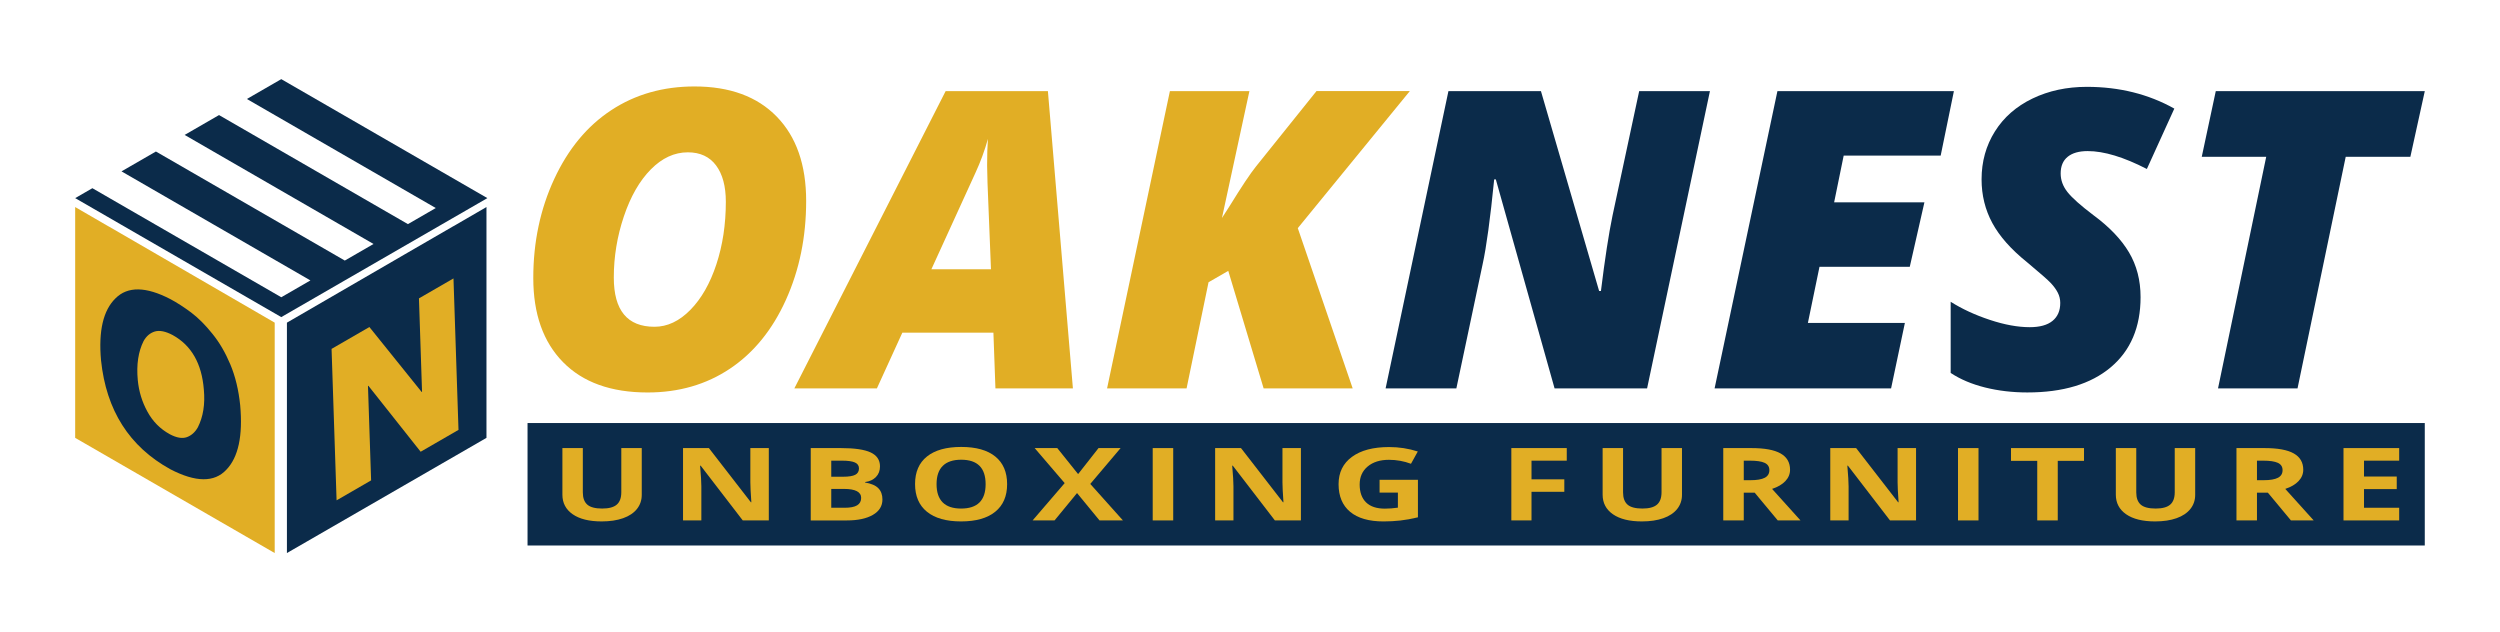 <svg xml:space="preserve" style="enable-background:new 0 0 1658.12 419.29;" viewBox="0 0 1658.12 419.29" y="0px" x="0px" xmlns:xlink="http://www.w3.org/1999/xlink" xmlns="http://www.w3.org/2000/svg" id="Layer_1" version="1.1">
<style type="text/css">
	.st0{fill:#E1AE25;}
	.st1{fill:#0B2B4A;}
</style>
<g>
	<path d="M71.92,150.08l-0.03,0.02l-22.03-12.78v153.09l132.34,76.4V214l-77.95-45.19L71.92,150.08z" class="st0"></path>
	<polygon points="49.87,131.4 186.55,210.32 323.24,131.4 186.55,52.49 163.74,65.65 289.02,137.98 270.55,148.65 
		145.27,76.32 122.46,89.49 247.74,161.82 228.69,172.82 103.41,100.49 80.59,113.66 205.88,185.99 186.55,197.15 61.27,124.82" class="st1"></polygon>
	<path d="M300.62,150.09l-0.03-0.01l-32.34,18.72l-6.78,3.94L190.3,214v152.8l132.35-76.39V137.32L300.62,150.09z" class="st1"></path>
	<g>
		<g>
			<path d="M219.91,231.4L245,216.9l34.66,43.08l0.26-0.15l-2.05-61.93l22.9-13.24l3.33,100.45L279,299.62l-34.68-43.77
				l-0.26,0.15l2.08,62.61l-22.9,13.24L219.91,231.4z" class="st0"></path>
		</g>
	</g>
	<g>
		<path d="M67.01,238.97c-1.75-19.46,1.45-33.16,9.59-41.09c8.05-8.08,20.2-7.9,36.46,0.54
			c4.19,2.22,8.75,5.17,13.68,8.82c4.81,3.64,9.53,8.37,14.18,14.2c4.59,5.65,8.53,12.38,11.82,20.2
			c3.34,7.95,5.53,17.01,6.57,27.19c1.82,20.27-1.24,34.51-9.2,42.73c-7.93,8.52-20.32,8.41-37.17-0.35
			C85.77,296.22,70.45,272.14,67.01,238.97z M91.38,252.07c0.7,7.47,2.82,14.43,6.35,20.87c3.54,6.55,8.5,11.57,14.89,15.06
			c4.49,2.39,8.27,3.03,11.34,1.93c3.02-1.12,5.44-3.29,7.25-6.49c3.56-7.04,4.89-15.39,3.99-25.06
			c-1.37-17.25-8.25-29.3-20.65-36.13c-4.71-2.5-8.64-3.3-11.81-2.4c-3.16,0.95-5.67,3.07-7.51,6.36
			C91.7,233.26,90.42,241.88,91.38,252.07z" class="st1"></path>
	</g>
	<g>
		<g>
			<path d="M460.64,57.34c23.37,0,41.56,6.68,54.55,20.03c12.99,13.35,19.49,31.98,19.49,55.9
				c0,23.92-4.47,45.78-13.42,65.61c-8.95,19.82-21.29,35.02-37.02,45.58c-15.73,10.56-33.98,15.85-54.75,15.85
				c-24.19,0-42.86-6.7-56.03-20.09c-13.17-13.4-19.76-32-19.76-55.83c0-23.82,4.63-45.72,13.89-65.67
				c9.26-19.96,21.87-35.17,37.83-45.65C421.37,62.58,439.78,57.34,460.64,57.34z M481.41,133.8c0-10.25-2.16-18.27-6.47-24.07
				c-4.32-5.8-10.57-8.7-18.75-8.7c-8.9,0-17.08,3.78-24.54,11.33c-7.46,7.55-13.42,17.94-17.87,31.15s-6.68,26.75-6.68,40.59
				c0,21.76,8.99,32.63,26.97,32.63c8.54,0,16.47-3.73,23.8-11.19c7.33-7.46,13.08-17.53,17.26-30.21S481.41,148.82,481.41,133.8z" class="st0"></path>
			<path d="M658.88,220.65h-60.41L581.6,257.6h-54.75L627.19,60.44h67.83L711.6,257.6h-51.38L658.88,220.65z
				 M617.75,178.57h39.51l-2.29-57.18l-0.27-11.6c0-6.74,0.18-12.63,0.54-17.67c-2.16,7.73-4.9,15.19-8.23,22.39L617.75,178.57z" class="st0"></path>
			<path d="M897.16,257.6H838.1l-23.46-77.95l-13.08,7.55l-14.56,70.39h-52.73l41.67-197.16h52.73l-18.21,84.15
				l5.12-7.96c7.91-12.86,13.75-21.62,17.53-26.3l40.05-49.9h61.9l-74.3,90.89L897.16,257.6z" class="st0"></path>
			<path d="M1092.43,257.6h-61.36L992.1,118.97h-1.08c-2.61,26.16-5.17,44.95-7.69,56.37l-17.4,82.26h-46.93
				l41.67-197.16h61.36L1060.61,193h1.21c2.61-21.22,5.17-37.89,7.69-50.03l17.67-82.53h46.93L1092.43,257.6z" class="st1"></path>
			<path d="M1254.26,257.6H1137.2l41.67-197.16h117.05l-8.77,42.75h-64.33l-6.34,31.02h59.88l-9.71,42.75h-59.88
				l-7.69,37.22h64.33L1254.26,257.6z" class="st1"></path>
			<path d="M1419.73,197.05c0,19.96-6.61,35.49-19.82,46.59c-13.22,11.1-31.65,16.65-55.29,16.65
				c-9.89,0-19.24-1.1-28.05-3.3c-8.81-2.2-16.41-5.42-22.79-9.64v-47.2c7.55,4.77,16.2,8.77,25.96,12
				c9.75,3.24,18.59,4.85,26.5,4.85c6.65,0,11.69-1.39,15.1-4.18c3.42-2.79,5.12-6.74,5.12-11.87c0-2.43-0.54-4.7-1.62-6.81
				c-1.08-2.11-2.61-4.22-4.58-6.34c-1.98-2.11-7.28-6.76-15.91-13.96c-10.52-8.45-18.16-17.08-22.92-25.89
				c-4.77-8.81-7.15-18.48-7.15-28.99c0-11.78,2.94-22.36,8.83-31.76c5.89-9.39,14.2-16.68,24.95-21.85
				c10.74-5.17,22.77-7.75,36.07-7.75c21.49,0,40.81,4.81,57.99,14.43l-18.21,40.05c-15.37-7.91-28.45-11.87-39.24-11.87
				c-5.75,0-10.18,1.26-13.28,3.78c-3.1,2.52-4.65,6.2-4.65,11.06c0,4.41,1.5,8.52,4.52,12.34c3.01,3.82,8.74,8.92,17.19,15.31
				c10.61,7.82,18.47,16.05,23.6,24.68C1417.16,176.01,1419.73,185.9,1419.73,197.05z" class="st1"></path>
			<path d="M1523.83,257.6h-52.73l31.96-153.6h-42.75l9.3-43.56h138.63l-9.57,43.56h-42.88L1523.83,257.6z" class="st1"></path>
		</g>
	</g>
	<rect height="81.22" width="1258.34" class="st1" y="280.58" x="349.89"></rect>
	<g>
		<g>
			<path d="M425.64,297.19v31.05c0,3.54-1.06,6.65-3.18,9.32c-2.12,2.67-5.18,4.72-9.19,6.14
				c-4.01,1.42-8.74,2.13-14.21,2.13c-8.25,0-14.65-1.58-19.21-4.74c-4.56-3.16-6.84-7.49-6.84-12.98v-30.92h13.55v29.37
				c0,3.7,0.99,6.41,2.98,8.14c1.99,1.73,5.28,2.59,9.87,2.59c4.44,0,7.67-0.87,9.67-2.61c2-1.74,3-4.47,3-8.19v-29.31H425.64z" class="st0"></path>
			<path d="M509.91,345.17h-17.28l-27.9-36.3h-0.39c0.56,6.41,0.83,10.98,0.83,13.72v22.58h-12.15v-47.98h17.15
				l27.85,35.94h0.31c-0.44-6.24-0.66-10.64-0.66-13.23v-22.71h12.24V345.17z" class="st0"></path>
			<path d="M537.73,297.19h19.96c9.09,0,15.7,0.97,19.8,2.9c4.11,1.94,6.16,5.02,6.16,9.24c0,2.87-0.9,5.22-2.7,7.06
				c-1.8,1.84-4.19,2.94-7.17,3.31v0.33c4.06,0.68,7,1.95,8.79,3.81c1.8,1.86,2.7,4.33,2.7,7.42c0,4.38-2.11,7.79-6.34,10.24
				c-4.23,2.45-9.96,3.68-17.22,3.68h-23.99V297.19z M551.33,316.19h7.9c3.68,0,6.35-0.43,8-1.28c1.65-0.85,2.48-2.26,2.48-4.23
				c0-1.84-0.9-3.16-2.7-3.95c-1.8-0.8-4.64-1.2-8.53-1.2h-7.15V316.19z M551.33,324.27v12.5h8.86c3.74,0,6.51-0.54,8.29-1.61
				c1.78-1.07,2.68-2.71,2.68-4.92c0-3.98-3.8-5.97-11.4-5.97H551.33z" class="st0"></path>
			<path d="M667.97,321.12c0,7.94-2.63,14.05-7.9,18.31s-12.81,6.4-22.63,6.4s-17.37-2.13-22.63-6.4
				c-5.26-4.27-7.9-10.39-7.9-18.38c0-7.99,2.64-14.08,7.92-18.3c5.28-4.21,12.84-6.32,22.7-6.32c9.85,0,17.39,2.12,22.61,6.37
				C665.36,307.05,667.97,313.15,667.97,321.12z M621.17,321.12c0,5.36,1.36,9.4,4.08,12.11c2.72,2.71,6.78,4.07,12.19,4.07
				c10.85,0,16.27-5.39,16.27-16.18c0-10.81-5.4-16.21-16.19-16.21c-5.41,0-9.49,1.36-12.24,4.09S621.17,315.76,621.17,321.12z" class="st0"></path>
			<path d="M744.78,345.17h-15.53l-14.91-18.15l-14.91,18.15h-14.56l21.27-24.75l-19.91-23.24h15l13.82,17.26
				l13.55-17.26h14.65l-20.13,23.79L744.78,345.17z" class="st0"></path>
			<path d="M764.53,345.17v-47.98h13.6v47.98H764.53z" class="st0"></path>
			<path d="M862.84,345.17h-17.28l-27.9-36.3h-0.4c0.56,6.41,0.83,10.98,0.83,13.72v22.58h-12.15v-47.98h17.15
				l27.85,35.94h0.31c-0.44-6.24-0.66-10.64-0.66-13.23v-22.71h12.24V345.17z" class="st0"></path>
			<path d="M915,318.23h25.44v24.88c-4.12,1.01-8,1.71-11.65,2.12s-7.36,0.61-11.16,0.61c-9.68,0-17.07-2.13-22.17-6.38
				s-7.65-10.37-7.65-18.33c0-7.75,2.96-13.78,8.88-18.12s14.13-6.5,24.63-6.5c6.58,0,12.92,0.98,19.04,2.95l-4.52,8.14
				c-4.68-1.75-9.55-2.63-14.61-2.63c-5.88,0-10.59,1.48-14.12,4.43s-5.31,6.92-5.31,11.91c0,5.21,1.43,9.18,4.28,11.93
				c2.85,2.75,7,4.12,12.43,4.12c2.84,0,5.72-0.22,8.64-0.66V326.7H915V318.23z" class="st0"></path>
			<path d="M1015.77,345.17h-13.38v-47.98h36.76v8.34h-23.38v12.37h21.76v8.3h-21.76V345.17z" class="st0"></path>
			<path d="M1115.57,297.19v31.05c0,3.54-1.06,6.65-3.18,9.32c-2.12,2.67-5.18,4.72-9.19,6.14s-8.74,2.13-14.21,2.13
				c-8.25,0-14.65-1.58-19.21-4.74c-4.56-3.16-6.84-7.49-6.84-12.98v-30.92h13.55v29.37c0,3.7,0.99,6.41,2.98,8.14
				c1.99,1.73,5.28,2.59,9.87,2.59c4.44,0,7.67-0.87,9.67-2.61c2-1.74,3-4.47,3-8.19v-29.31H1115.57z" class="st0"></path>
			<path d="M1156.55,326.76v18.41h-13.6v-47.98h18.69c8.71,0,15.16,1.19,19.34,3.56s6.27,5.98,6.27,10.81
				c0,2.82-1.04,5.33-3.11,7.53c-2.08,2.2-5.02,3.92-8.82,5.17c9.65,10.79,15.94,17.76,18.86,20.91h-15.09l-15.31-18.41H1156.55z
				 M1156.55,318.49h4.39c4.3,0,7.47-0.54,9.52-1.61c2.05-1.07,3.07-2.76,3.07-5.05c0-2.28-1.05-3.89-3.14-4.86
				c-2.09-0.96-5.33-1.44-9.72-1.44h-4.12V318.49z" class="st0"></path>
			<path d="M1270.82,345.17h-17.28l-27.9-36.3h-0.39c0.55,6.41,0.83,10.98,0.83,13.72v22.58h-12.15v-47.98h17.15
				l27.85,35.94h0.31c-0.44-6.24-0.66-10.64-0.66-13.23v-22.71h12.24V345.17z" class="st0"></path>
			<path d="M1298.64,345.17v-47.98h13.6v47.98H1298.64z" class="st0"></path>
			<path d="M1364.8,345.17h-13.6v-39.51h-17.41v-8.47h48.42v8.47h-17.41V345.17z" class="st0"></path>
			<path d="M1455.95,297.19v31.05c0,3.54-1.06,6.65-3.18,9.32c-2.12,2.67-5.18,4.72-9.19,6.14s-8.74,2.13-14.21,2.13
				c-8.25,0-14.65-1.58-19.21-4.74c-4.56-3.16-6.84-7.49-6.84-12.98v-30.92h13.55v29.37c0,3.7,0.99,6.41,2.98,8.14
				c1.99,1.73,5.28,2.59,9.87,2.59c4.44,0,7.67-0.87,9.67-2.61c2-1.74,3-4.47,3-8.19v-29.31H1455.95z" class="st0"></path>
			<path d="M1496.93,326.76v18.41h-13.6v-47.98h18.69c8.71,0,15.16,1.19,19.34,3.56s6.27,5.98,6.27,10.81
				c0,2.82-1.04,5.33-3.12,7.53c-2.08,2.2-5.01,3.92-8.82,5.17c9.65,10.79,15.94,17.76,18.86,20.91h-15.09l-15.31-18.41H1496.93z
				 M1496.93,318.49h4.39c4.3,0,7.47-0.54,9.52-1.61c2.05-1.07,3.07-2.76,3.07-5.05c0-2.28-1.05-3.89-3.14-4.86
				c-2.09-0.96-5.33-1.44-9.72-1.44h-4.12V318.49z" class="st0"></path>
			<path d="M1591.25,345.17h-36.93v-47.98h36.93v8.34h-23.33v10.53h21.71v8.34h-21.71v12.37h23.33V345.17z" class="st0"></path>
		</g>
	</g>
</g>
<g>
</g>
<g>
</g>
<g>
</g>
<g>
</g>
<g>
</g>
<g>
</g>
</svg>
